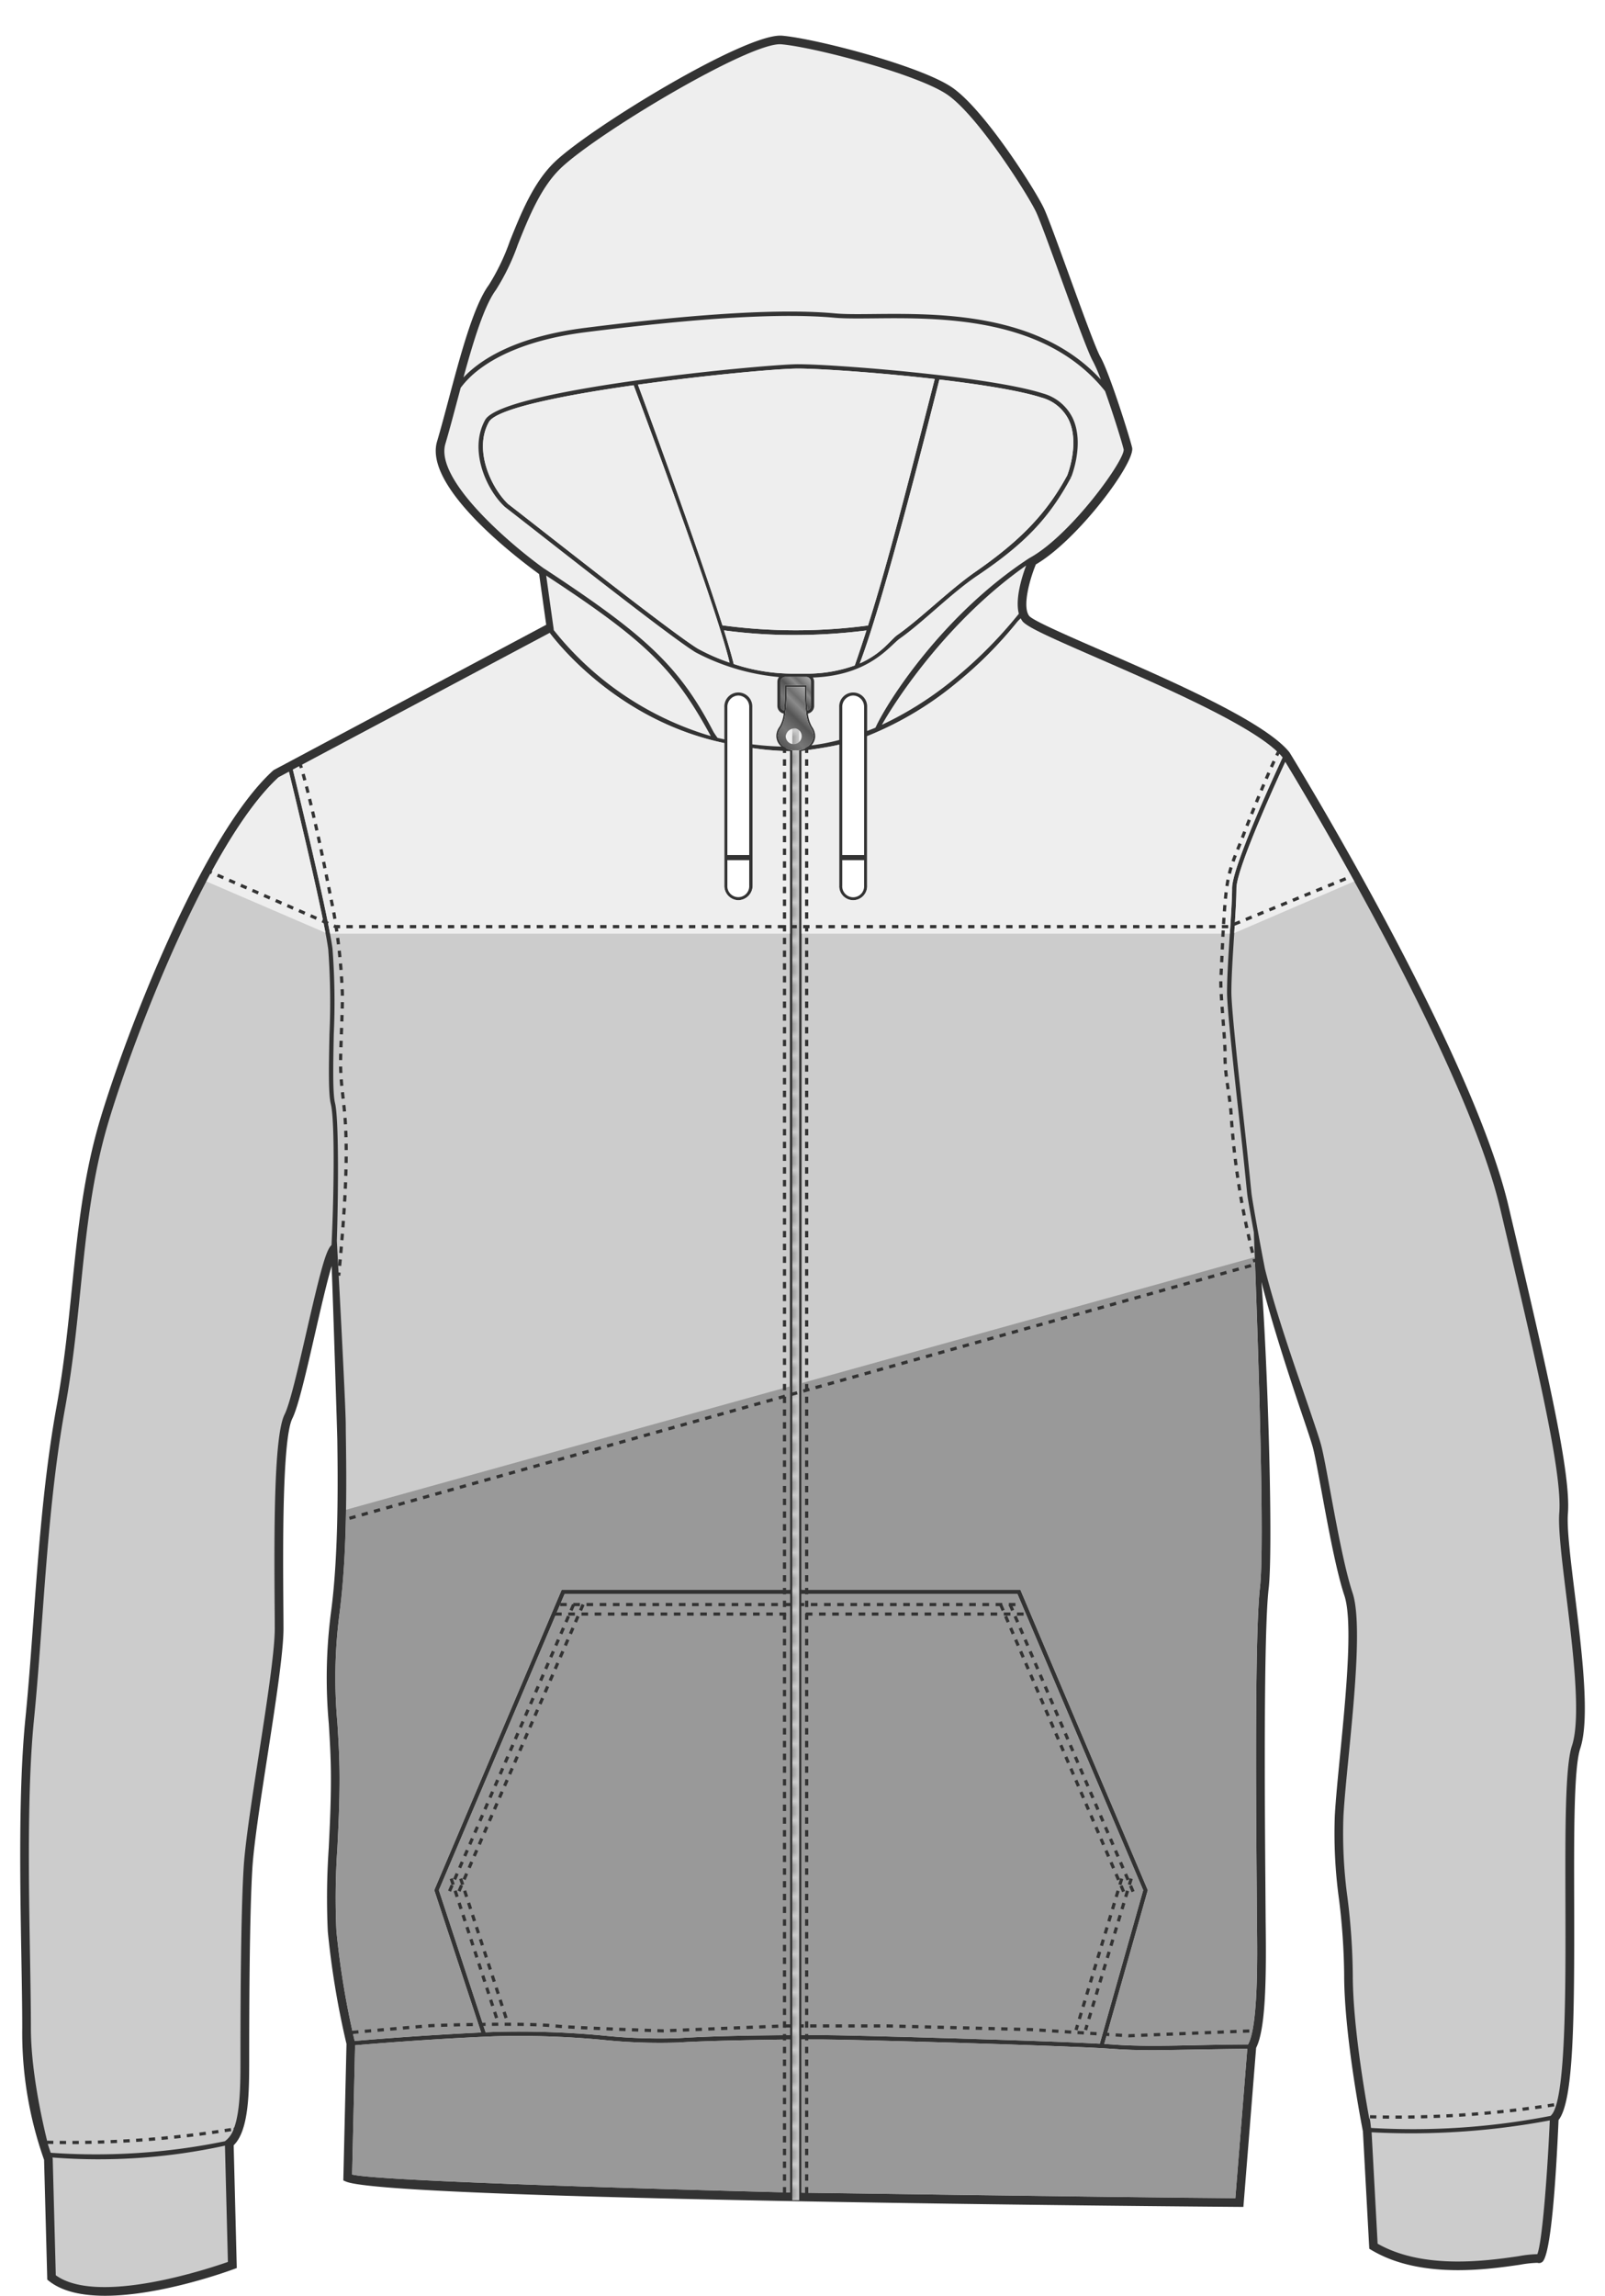 <svg xmlns="http://www.w3.org/2000/svg" xmlns:xlink="http://www.w3.org/1999/xlink" viewBox="0 0 251.981 360.187"><defs><style>.a,.h,.i,.j,.k,.l,.p,.q{fill:none;}.b{fill:#606060;}.c{fill:#333;}.d{fill:#ccc;}.e{fill:#999;}.f{fill:#eee;}.g{fill:#fff;}.h,.i,.j,.k,.l,.p,.q{stroke:#333;stroke-miterlimit:10;stroke-width:0.5px;}.i{stroke-dasharray:1.011 1.011;}.j{stroke-dasharray:0.999 0.999;}.k{stroke-dasharray:1 1;}.l{stroke-dasharray:1.036 1.036;}.m{fill:url(#a);}.n{fill:url(#b);}.o{fill:url(#c);}.p{stroke-dasharray:0.996 0.996;}.q{stroke-dasharray:1 1;}</style><pattern id="a" width="1.075" height="2.079" patternTransform="translate(3.953 4.092)" patternUnits="userSpaceOnUse" viewBox="0 0 1.075 2.079"><rect class="a" width="1.075" height="2.079"/><path class="b" d="M.738.714C.73.7.713.68.7.663a.162.162,0,0,0,.073.01C.913.641.987.441,1.01.04V0H.893V.038C.868.493.777.549.75.556.669.576.51.373.433.229A.062.062,0,0,0,.4.2.191.191,0,0,0,.348.194C.222.194.1.316,0,.444V.639C.1.483.241.313.345.313c0,0,.015.021.02.03L.341.334a.211.211,0,0,0-.033,0C.171.368.094.565.065.959v.176c.022.4.1.6.234.63a.17.17,0,0,0,.037,0L.359,1.76l-.019.031C.246,1.792.11,1.652,0,1.5v.187c.116.138.26.262.4.217a.058.058,0,0,0,.034-.029c.073-.142.216-.342.3-.342l.011,0c.027.005.118.06.15.511v.035h.116V2.037A1.011,1.011,0,0,0,.859,1.47a1.251,1.251,0,0,1,.216.267V1.448C.963,1.3.821,1.17.677,1.206a.06.06,0,0,0-.036.029c-.077.144-.231.35-.317.327C.3,1.556.206,1.5.18,1.049.214.6.3.546.331.541.418.525.568.732.644.88A.056.056,0,0,0,.678.909c.136.047.281-.08.4-.22V.416C.972.561.837.714.738.714Z"/></pattern><linearGradient id="b" x1="122.629" y1="111.152" x2="127.228" y2="106.553" gradientUnits="userSpaceOnUse"><stop offset="0.006" stop-color="#585858"/><stop offset="0.233" stop-color="#777"/><stop offset="0.364" stop-color="#686868"/><stop offset="0.501" stop-color="#545454"/><stop offset="0.678" stop-color="#8a8a8a"/><stop offset="0.776" stop-color="#6d6d6d"/><stop offset="0.881" stop-color="#8a8a8a"/><stop offset="1" stop-color="#a6a6a6"/><stop offset="1" stop-color="#636363"/></linearGradient><linearGradient id="c" x1="121.74" y1="115.88" x2="128.117" y2="109.503" xlink:href="#b"/></defs><title>apparel_front</title><path class="c" d="M247.239,250.065c-.677-5.5-1.261-10.254-1.079-12.613.5-6.461-3.4-23.029-9.317-48.177-5.83-24.78-34.064-70.709-34.4-71.238-3.842-4.806-18.7-11.279-29.547-16-5.3-2.307-10.772-4.693-11.318-5.405-1.089-1.43.037-5.618,1.05-8.077,6.6-3.839,15.665-16.012,15.11-18.336-.419-1.748-3.554-11.733-4.974-14.217-.708-1.237-2.976-7.485-4.979-13-1.693-4.661-3.292-9.064-3.908-10.351-1.388-2.92-9.4-15.587-14.487-18.99-5.106-3.409-21.383-7.606-26.606-8.063-5.667-.466-30.166,14.489-35.72,19.836-3.33,3.2-5.288,8.084-7.016,12.391a33.969,33.969,0,0,1-3.3,6.883c-2.4,3.238-4.49,11.1-6.335,18.03-.63,2.367-1.224,4.6-1.791,6.508C66.4,76.7,82.4,88.438,84.64,90.069l1.113,7.955L43.005,120.8l-.136.1c-11.14,10.127-23.079,41.184-27.116,54.638-2.661,8.876-3.538,17.47-4.466,26.569-.607,5.951-1.234,12.1-2.4,18.535-2,10.977-2.846,22.636-3.67,33.912-.389,5.329-.758,10.363-1.232,15.095-1.088,10.907-.834,25.6-.63,37.4.07,4.088.137,7.95.137,11.122a59.777,59.777,0,0,0,3.429,20.7l.5,18.792.248.2c2.143,1.713,5.336,2.333,8.831,2.333,8.832,0,19.592-3.951,20.219-4.184l.455-.169-.489-19.259c2.436-2.358,2.436-8.526,2.436-13.514,0-14.278.166-24.31.491-29.818.224-3.84,1.319-10.918,2.379-17.763,1.237-7.988,2.516-16.248,2.516-19.963,0-.955-.009-2.213-.021-3.683-.064-8.463-.2-26.073,1.416-29.3.936-1.872,2.213-7.44,3.564-13.335.806-3.518,1.818-7.931,2.6-10.575.255,6.529.877,26.333.89,27.294.075,5.361.25,17.917-.995,27.056a79.665,79.665,0,0,0-.344,17.416c.166,2.687.337,5.465.337,8.62,0,3.916-.173,7.449-.339,10.865a114.836,114.836,0,0,0-.151,13.162,133.621,133.621,0,0,0,2.935,17.645L53.9,342.1l.423.182c6.9,2.956,134.81,3.931,140.253,3.971h.633l2-24.958a6.977,6.977,0,0,0,.457-1.188h.017v-.052c1.092-3.71,1.11-11.22,1.027-18.153-.011-.926-.033-4.5-.048-6.531-.085-10.709-.309-39.153.515-46.145.7-5.974-.067-33.778-1.13-48.1,1.633,6.532,4.591,15.522,6.286,20.518.885,2.608,1.584,4.667,1.826,5.635.338,1.356.8,3.884,1.343,6.812,1.016,5.52,2.28,12.389,3.563,16.245,1.37,4.106.231,15.738-.683,25.083-.35,3.578-.681,6.957-.818,9.415a75.534,75.534,0,0,0,.651,13.114,103.159,103.159,0,0,1,.815,11.888c0,9.463,2.757,23.615,2.943,24.559l1,18.422.311.187c7.677,4.6,18.265,3.062,23.354,2.322a17.853,17.853,0,0,1,2.721-.3.841.841,0,0,0,.746-.112c1.367-.941,2.16-12.583,2.586-22.291,2.352-2.967,2.5-15.448,2.45-33.97-.029-10.953-.057-21.3.955-24.334C249.646,269.637,248.367,259.24,247.239,250.065Z"/><path class="d" d="M159.734,250.094l19.744,46.464-6.813,24.09c-9.425-.507-39.628-1.352-43.679-1.352-.76,0-1.851,0-3.142,0V250.094Z"/><path class="d" d="M124.014,343.99c-.136,0-63.9-1.565-68.735-2.818l.47-20.276c2.486-.215,11.863-.994,21.856-1.412a140.487,140.487,0,0,1,17.051.566,86.38,86.38,0,0,0,11.834.414c5.009-.334,17.117-.473,17.117-.473l.406,0Z"/><path class="d" d="M124.014,319.308c-5.124.029-12.358.13-17.569.477a86.383,86.383,0,0,1-11.736-.414,141.732,141.732,0,0,0-17.131-.568l-1.336.058-7.338-22.3,19.736-46.464h35.375Z"/><path class="d" d="M193.947,344.889c-18.512-.138-67.7-.858-67.7-.858l-.406-.007V319.98h.559c1.045,0,1.937,0,2.583,0,4.373,0,39.268.987,45.492,1.466,2.134.165,4.31.219,6.6.219,2.139,0,11.912-.206,14.747-.215Z"/><path class="d" d="M52.044,195.349c-.859.78-1.684,3.824-3.913,13.546-1.274,5.558-2.591,11.3-3.454,13.03-1.624,3.244-1.656,17.144-1.559,29.918.011,1.465.02,2.72.02,3.672,0,3.61-1.271,11.818-2.5,19.755-1.114,7.194-2.166,13.988-2.394,17.892-.327,5.534-.493,15.594-.493,29.9,0,3.509,0,8-.966,10.72-.093.02-.148.287-.108.279a4.018,4.018,0,0,1-1.115,1.683l-.264.211a100.745,100.745,0,0,1-27.336,1.806c-.112-.317-.258-.75-.422-1.271.042,0-2.69-9.992-2.69-18.323,0-3.184-.067-7.051-.137-11.146-.2-11.768-.457-26.413.623-37.241.476-4.75.845-9.792,1.235-15.131.821-11.24,1.671-22.863,3.652-33.768,1.179-6.482,1.809-12.663,2.418-18.64.922-9.033,1.792-17.564,4.417-26.316,3.993-13.31,15.753-43.97,26.665-53.965l1.638-.877c.952,3.91,5.47,22.575,6.172,27.854a112.224,112.224,0,0,1,.191,13.333c-.1,5.012-.189,9.341.215,10.951C52.625,175.952,52.388,188.9,52.044,195.349Z"/><path class="d" d="M124.014,249.413H88.191L68.177,296.558l7.361,22.336c-9.228.432-17.544,1.124-19.855,1.324a130.948,130.948,0,0,1-2.867-17.271,114.1,114.1,0,0,1,.153-13c.167-3.433.341-6.981.341-10.932,0-3.2-.173-6-.34-8.7A78.565,78.565,0,0,1,53.3,253.16c1.258-9.241,1.083-21.868,1.008-27.26-.014-.953-.024-1.705-.024-2.206,0-3.128-1.178-24.805-1.4-29.031.248-7.768.315-19.2-.287-21.609-.381-1.522-.291-6.015-.195-10.772a110.259,110.259,0,0,0-.2-13.436c-.718-5.392-5.371-24.583-6.228-28.1L86.3,99.308c1.955,2.57,11.407,13.924,27.419,17.278V138.94a2.249,2.249,0,0,0,2.189,2.3,2.3,2.3,0,0,0,2.252-2.3v-21.57a45.056,45.056,0,0,0,5.292.47s.421.019.559.019Z"/><path class="d" d="M197.815,249.071c-.834,7.076-.617,34.573-.524,46.315.016,2.031.037,5.6.049,6.537.063,5.211.194,16.056-1.4,18.839-2.888.007-5.544.063-8.108.118-4.942.106-9.213.2-13.3-.118-.313-.024-.717-.05-1.167-.076l6.836-24.129-20.011-47.145H125.843V117.836c.115-.03,4.182-.573,5.915-1.01V138.94a2.191,2.191,0,1,0,4.377,0V115.5a52.621,52.621,0,0,0,14.2-8.489,64.129,64.129,0,0,0,9.444-9.518l.461-.466a2.891,2.891,0,0,0,.256.426c.723.95,4.36,2.562,11.858,5.829,10,4.358,23.456,10.219,28.117,14.62-.054.11.143.277.188.184a8.734,8.734,0,0,1,.674.735l.022.035c-1.394,3-7.919,17.2-7.919,20.493,0,1.69-.178,4.448-.367,7.369-.21,3.257-.427,6.624-.427,8.933,0,2.747,1.256,13.984,2.172,22.189.542,4.845.939,9.034,1.01,9.608.088.716.539,3.245,1.025,5.9.031.781.2,5.152.2,5.152C197.524,211.4,198.574,242.591,197.815,249.071Z"/><path class="d" d="M246.792,273.895c-1.082,3.246-1.055,13.22-1.024,24.768.037,13.764.083,30.9-2.239,33.216l-.094.094a112.76,112.76,0,0,1-28.187,1.892c-.052-.269-.124-1.52-.287-1.531-.775-4.239-2.576-14.906-2.576-22.487a104.34,104.34,0,0,0-.823-12.037,74.409,74.409,0,0,1-.645-12.891c.134-2.428.463-5.793.813-9.356.927-9.475,2.081-21.267.62-25.647-1.253-3.766-2.508-10.583-3.516-16.061-.543-2.951-1.012-5.5-1.361-6.9-.256-1.022-.928-3-1.858-5.743-2.032-5.987-5.189-14.81-7.021-22.135-.823-4.183-1.944-10.539-2.089-11.632-.081-.61-.447-4.618-1.013-9.684-.915-8.189-2.168-19.4-2.168-22.113,0-2.287.217-5.643.426-8.889.189-2.932.368-5.7.368-7.413,0-2.987,5.979-16.143,7.666-19.794,3.634,5.977,28.356,47.177,33.75,70.1,5.871,24.956,9.749,41.442,9.269,47.693-.191,2.494.4,7.309,1.085,12.884C246.942,258.815,248.256,269.5,246.792,273.895Z"/><path class="e" d="M172.665,320.647l6.813-24.09-19.744-46.464H125.843V319.3c1.292,0,2.382,0,3.142,0C133.036,319.3,163.239,320.141,172.665,320.647Z"/><path class="e" d="M197,197.245,125.843,217.01v32.4h34.345L180.2,296.558l-6.836,24.129c.451.026.854.052,1.167.076,4.092.314,8.362.224,13.3.118,2.564-.055,5.22-.111,8.108-.118,1.591-2.783,1.46-13.628,1.4-18.839-.011-.933-.033-4.506-.049-6.537-.093-11.742-.31-39.239.524-46.315.759-6.48-.291-37.674-.769-50.572C197.047,198.5,197.027,197.967,197,197.245Z"/><path class="e" d="M124.014,250.094H88.639L68.9,296.558l7.338,22.3,1.336-.058a141.732,141.732,0,0,1,17.131.568,86.383,86.383,0,0,0,11.736.414c5.211-.347,12.446-.448,17.569-.477Z"/><path class="e" d="M94.656,320.05a140.487,140.487,0,0,0-17.051-.566c-9.993.418-19.37,1.2-21.856,1.412l-.47,20.276c4.833,1.253,68.6,2.816,68.735,2.818v-24l-.406,0s-12.108.139-17.117.473A86.38,86.38,0,0,1,94.656,320.05Z"/><path class="e" d="M181.076,321.66c-2.29,0-4.465-.054-6.6-.219-6.223-.479-41.119-1.466-45.492-1.466-.646,0-1.539,0-2.583,0h-.559v24.043l.406.007s49.186.72,67.7.858l1.876-23.443C192.989,321.454,183.215,321.66,181.076,321.66Z"/><path class="e" d="M124.014,217.518,54.327,236.874A144.613,144.613,0,0,1,53.3,253.16a78.565,78.565,0,0,0-.334,17.148c.167,2.707.34,5.506.34,8.7,0,3.95-.174,7.5-.341,10.932a114.1,114.1,0,0,0-.153,13,130.948,130.948,0,0,0,2.867,17.271c2.311-.2,10.628-.891,19.855-1.324l-7.361-22.336,20.013-47.145h35.824Z"/><path class="f" d="M194.118,139.348c0,1.64-.164,4.252-.344,7.046l18.843-8.114c-5.153-9.308-9.472-16.488-10.833-18.726C200.1,123.206,194.118,136.361,194.118,139.348Z"/><path class="f" d="M124.014,117.858c-.138,0-.559-.019-.559-.019a45.056,45.056,0,0,1-5.292-.47v21.57a2.3,2.3,0,0,1-2.252,2.3,2.249,2.249,0,0,1-2.189-2.3V116.586C97.71,113.232,88.258,101.878,86.3,99.308L45.982,120.75c.759,3.111,4.492,18.509,5.836,25.739h72.2Z"/><path class="f" d="M193.437,139.348c0-3.295,6.526-17.5,7.919-20.493l-.022-.035a8.734,8.734,0,0,0-.674-.735c-.046.093-.242-.074-.188-.184-4.662-4.4-18.113-10.262-28.117-14.62-7.5-3.267-11.135-4.879-11.858-5.829a2.891,2.891,0,0,1-.256-.426l-.461.466a64.129,64.129,0,0,1-9.444,9.518,52.621,52.621,0,0,1-14.2,8.489V138.94a2.191,2.191,0,1,1-4.377,0V116.826c-1.733.437-5.8.981-5.915,1.01v28.653h67.242C193.268,143.654,193.437,140.993,193.437,139.348Z"/><path class="f" d="M32.394,138.29,51.1,146.345c-1.353-7.176-4.905-21.849-5.737-25.264l-1.638.877C39.929,125.435,36.032,131.413,32.394,138.29Z"/><path class="f" d="M99.479,60.449C88.458,62.013,77.933,64.1,76.756,66.22c-2.458,4.423.426,10.419,3.029,12.861,6.2,4.79,25.559,20.114,29.771,22.69a31.666,31.666,0,0,0,5.014,2.2l-.035-.032C112.577,95.569,101.146,64.854,99.479,60.449Zm36.8,37.689c3-9.489,5.792-20.368,10.474-38.675-8.9-1.021-18.169-1.636-21.483-1.636-2.974,0-14.2,1-25.114,2.528,1.259,3.366,9.317,25.3,13.265,37.757A85.81,85.81,0,0,0,136.275,98.138ZM167.8,65.9a6.717,6.717,0,0,0-4.289-3.521c-3.441-1.1-9.588-2.069-16.024-2.826-.766,2.93-8.458,34-12.508,44.535,3.5-1.542,4.856-3.732,5.921-4.478,3.6-2.52,8.193-7.089,12.246-9.9,6.875-4.774,11.113-9.023,14.409-15.13C167.691,74.216,169.476,69.479,167.8,65.9ZM124.852,99.628a81.188,81.188,0,0,1-11.185-.723c.667,2.13,1.192,3.932,1.525,5.273a29.35,29.35,0,0,0,9.388,1.513h2.5a22.234,22.234,0,0,0,7.112-1.284c.632-1.814,1.238-3.63,1.834-5.493A88.321,88.321,0,0,1,124.852,99.628Z"/><path class="f" d="M77.842,45.513a34.748,34.748,0,0,0,3.474-7.186c1.677-4.18,3.578-8.917,6.7-11.917C93.633,21,117.808,6.521,122.668,6.949c5.146.451,21.19,4.65,25.968,7.839,4.8,3.21,12.7,15.689,14.014,18.445.589,1.229,2.176,5.6,3.858,10.229,2.12,5.837,4.311,11.872,5.076,13.21a23.881,23.881,0,0,1,1.246,2.88c-9.707-10.576-25.609-10.377-35.677-10.284-2.433.026-4.541.044-6.067-.1-8.263-.756-21.088-.016-39.213,2.271C80.7,52.853,75.3,56.532,72.764,59.225,74.312,53.558,76.014,47.98,77.842,45.513Z"/><path class="f" d="M85.379,89.176C80.5,85.691,68.216,75.384,69.926,69.628c.572-1.924,1.169-4.169,1.8-6.545.2-.738.4-1.487.6-2.239a14.2,14.2,0,0,1,2.616-2.661c2.673-2.124,7.795-4.9,17.016-6.064,18.075-2.28,30.855-3.021,39.065-2.268,1.56.142,3.682.122,6.135.1,10.364-.1,26.987-.313,36.336,11.417,1.273,3.577,2.622,7.911,2.919,9.149.173,1.684-8.219,13.359-14.654,16.962l-.2.113c-13.5,8.823-22.26,22.492-24.109,26.575-.429.185-.873.351-1.314.519v-3.738a2.191,2.191,0,1,0-4.377,0V116.1a32.988,32.988,0,0,1-4.373.846,2.148,2.148,0,0,0,.6-1.448,2.667,2.667,0,0,0-.513-1.484,5.27,5.27,0,0,1-.636-2.055,1.228,1.228,0,0,0,.982-1.187v-3.829a1.2,1.2,0,0,0-.206-.641c8.951-.325,12.074-5.016,13.679-6.14,3.544-2.482,8.065-7.105,12.133-9.84,7.57-5.089,11.323-9.117,14.73-15.428l-.3-.16.316.128c.087-.213,2.106-5.276.244-9.254a7.363,7.363,0,0,0-4.7-3.884c-8.374-2.678-32.615-4.578-38.449-4.578-4.968,0-46.414,3.894-49.1,8.742-2.634,4.741.232,11.044,3.127,13.658,6.247,4.826,25.749,20.259,29.913,22.8a34.758,34.758,0,0,0,13.094,3.88,1.206,1.206,0,0,0-.254.712v3.829a1.229,1.229,0,0,0,.994,1.189,5.145,5.145,0,0,1-.618,2.019,2.453,2.453,0,0,0-.541,1.519,2.21,2.21,0,0,0,.791,1.639c-1.571-.041-3.093-.163-4.568-.348v-5.842a2.191,2.191,0,1,0-4.377,0v5.064c-.364-.079-.73-.155-1.084-.246-.272-.385-.572-.826-.675-1.023-5.4-10.376-10.845-15.218-26.584-25.567l.238.17.109.78-.109-.78Z"/><path class="f" d="M159.956,96.293a69.635,69.635,0,0,1-10.036,10.136,54.114,54.114,0,0,1-11.466,7.294c2.423-4.3,10.536-16.494,22.646-24.995C160.462,90.433,159.338,93.965,159.956,96.293Z"/><path class="f" d="M124.929,117.711a2.564,2.564,0,0,1-2.8-2.212,2.234,2.234,0,0,1,.483-1.36,5.419,5.419,0,0,0,.668-2.129l.065-.5a27.477,27.477,0,0,0,.13-3.729v-.012h2.916v.019a26.953,26.953,0,0,0,.135,3.722l.067.495a5.5,5.5,0,0,0,.688,2.165,2.435,2.435,0,0,1,.455,1.326A2.564,2.564,0,0,1,124.929,117.711Z"/><path class="f" d="M136.275,98.138a85.792,85.792,0,0,1-22.858-.026c-3.948-12.455-12.005-34.39-13.265-37.757,10.916-1.525,22.14-2.528,25.114-2.528,3.313,0,12.585.615,21.483,1.636C142.067,77.77,139.274,88.649,136.275,98.138Z"/><path class="f" d="M147.484,59.549c6.436.757,12.583,1.725,16.024,2.826A6.716,6.716,0,0,1,167.8,65.9c1.679,3.583-.106,8.319-.245,8.676-3.3,6.107-7.534,10.356-14.409,15.13-4.053,2.814-8.648,7.383-12.246,9.9-1.064.745-2.419,2.935-5.921,4.478C139.027,93.546,146.718,62.48,147.484,59.549Z"/><path class="f" d="M114.535,103.937l.035.032a31.679,31.679,0,0,1-5.014-2.2c-4.212-2.576-23.575-17.9-29.771-22.69-2.6-2.442-5.487-8.438-3.029-12.861,1.177-2.119,11.7-4.207,22.723-5.771C101.146,64.854,112.577,95.569,114.535,103.937Z"/><path class="f" d="M113.667,98.905a81.188,81.188,0,0,0,11.185.723,88.275,88.275,0,0,0,11.176-.713c-.6,1.863-1.2,3.679-1.834,5.493a22.234,22.234,0,0,1-7.112,1.284h-2.5a29.353,29.353,0,0,1-9.388-1.513C114.859,102.837,114.334,101.035,113.667,98.905Z"/><path class="d" d="M122.542,106.944a.751.751,0,0,1,.756-.743h3.264a.749.749,0,0,1,.752.743v3.829a.735.735,0,0,1-.543.7,25.73,25.73,0,0,1-.135-3.676l.012-.273h-3.44l.013.274a28.1,28.1,0,0,1-.123,3.677.736.736,0,0,1-.556-.7Z"/><path class="f" d="M85.751,90.308c15.483,10.144,19.95,14.475,25.608,24.75.092.167.168.309.236.433A49.447,49.447,0,0,1,86.915,98.834l.028-.015Z"/><path class="d" d="M8.759,356.978l-.483-18.272-.044-.206a93.157,93.157,0,0,0,27.084-1.856l.464,18.243C32.737,355.956,15.338,361.743,8.759,356.978Z"/><path class="d" d="M241.355,353.669a18.18,18.18,0,0,0-2.924.316c-4.863.707-14.909,2.169-22.147-1.96l-.946-17.48a118.191,118.191,0,0,0,27.976-1.864C242.9,341.929,242.081,351.914,241.355,353.669Z"/><path class="g" d="M114.194,138.94a1.719,1.719,0,1,0,3.432,0v-3.983h-3.432Zm1.717-29.818a1.775,1.775,0,0,0-1.717,1.827v23.209h3.432V110.948A1.772,1.772,0,0,0,115.911,109.121Zm18.036,0a1.775,1.775,0,0,0-1.717,1.827v23.209h3.432V110.948A1.772,1.772,0,0,0,133.947,109.121ZM132.23,138.94a1.72,1.72,0,1,0,3.432,0v-3.983H132.23Z"/><path class="h" d="M47.166,120.006s.05.15.146.474"/><path class="i" d="M47.591,121.447c.5,1.787,1.425,5.355,2.706,11.349.742,3.472,1.094,5.365,2.083,10.239a93.277,93.277,0,0,1,1.352,12.4c.123,2.3-.309,9.356-.258,11.892.064,3.2.566,5.577.767,9.158.366,6.529-.224,14.659-.967,22.65"/><path class="h" d="M53.225,199.647q-.023.249-.047.5"/><path class="h" d="M200.661,118.085s-.073.145-.217.446"/><path class="j" d="M200.022,119.43c-.851,1.846-2.533,5.664-4.931,11.887-1.277,3.313-1.945,4.466-2.433,7.513-.536,3.344-.756,10.436-.982,14.685-.123,2.3.7,9.507.653,12.044-.064,3.2.819,6.316.995,9.9a121.323,121.323,0,0,0,3.45,21.58"/><path class="h" d="M196.9,197.529q.064.243.128.483"/><path class="k" d="M55.28,318.875l12.332-1.06s13.962-.53,19.5.046c3.329.347,17.008.771,17.008.771l19.05-.771h16.174l22.654.576,15.21.967,19.426-.771"/><path class="k" d="M7.374,336.113a160.042,160.042,0,0,0,29.3-2.054"/><path class="k" d="M243.984,330.234a160.042,160.042,0,0,1-29.316,1.87"/><line class="l" x1="87.936" y1="251.748" x2="160.437" y2="251.748"/><line class="l" x1="87.147" y1="253.239" x2="161.07" y2="253.239"/><line class="k" x1="91.541" y1="251.748" x2="71.838" y2="297.248"/><line class="k" x1="90.05" y1="251.748" x2="70.347" y2="297.248"/><line class="k" x1="70.838" y1="294.748" x2="78.171" y2="317.245"/><line class="k" x1="72.328" y1="294.748" x2="79.661" y2="317.245"/><line class="k" x1="157.096" y1="251.748" x2="176.599" y2="297.248"/><line class="k" x1="158.586" y1="251.748" x2="178.09" y2="297.248"/><line class="k" x1="177.599" y1="294.748" x2="170.428" y2="318.498"/><line class="k" x1="176.109" y1="294.748" x2="168.937" y2="318.498"/><rect class="d" x="124.391" y="114.232" width="1.075" height="230.964"/><rect class="m" x="124.391" y="114.232" width="1.075" height="230.964"/><line class="k" x1="123.164" y1="117.138" x2="123.164" y2="344.889"/><line class="k" x1="126.642" y1="117.138" x2="126.642" y2="344.889"/><path class="n" d="M126.562,106.2H123.3a.751.751,0,0,0-.756.743v3.829a.736.736,0,0,0,.556.7,28.1,28.1,0,0,0,.123-3.677l-.013-.274h3.44l-.012.273a25.74,25.74,0,0,0,.135,3.676.736.736,0,0,0,.543-.7v-3.829A.748.748,0,0,0,126.562,106.2Z"/><path class="o" d="M124.929,117.711a2.564,2.564,0,0,0,2.8-2.212,2.435,2.435,0,0,0-.455-1.326,5.5,5.5,0,0,1-.688-2.165l-.067-.495a26.933,26.933,0,0,1-.135-3.722v-.019h-2.916v.012a27.432,27.432,0,0,1-.13,3.729l-.065.5a5.42,5.42,0,0,1-.668,2.129,2.234,2.234,0,0,0-.483,1.36A2.564,2.564,0,0,0,124.929,117.711Zm0-3.426a1.255,1.255,0,1,1-1.575,1.214A1.43,1.43,0,0,1,124.929,114.286Z"/><line class="h" x1="32.782" y1="136.718" x2="33.24" y2="136.918"/><polyline class="p" points="34.153 137.315 52.689 145.385 192.84 145.385 211.774 137.658"/><line class="h" x1="212.235" y1="137.47" x2="212.698" y2="137.281"/><line class="h" x1="53.416" y1="238.617" x2="53.897" y2="238.483"/><line class="q" x1="54.86" y1="238.213" x2="196.853" y2="198.434"/><line class="h" x1="197.335" y1="198.299" x2="197.816" y2="198.164"/></svg>